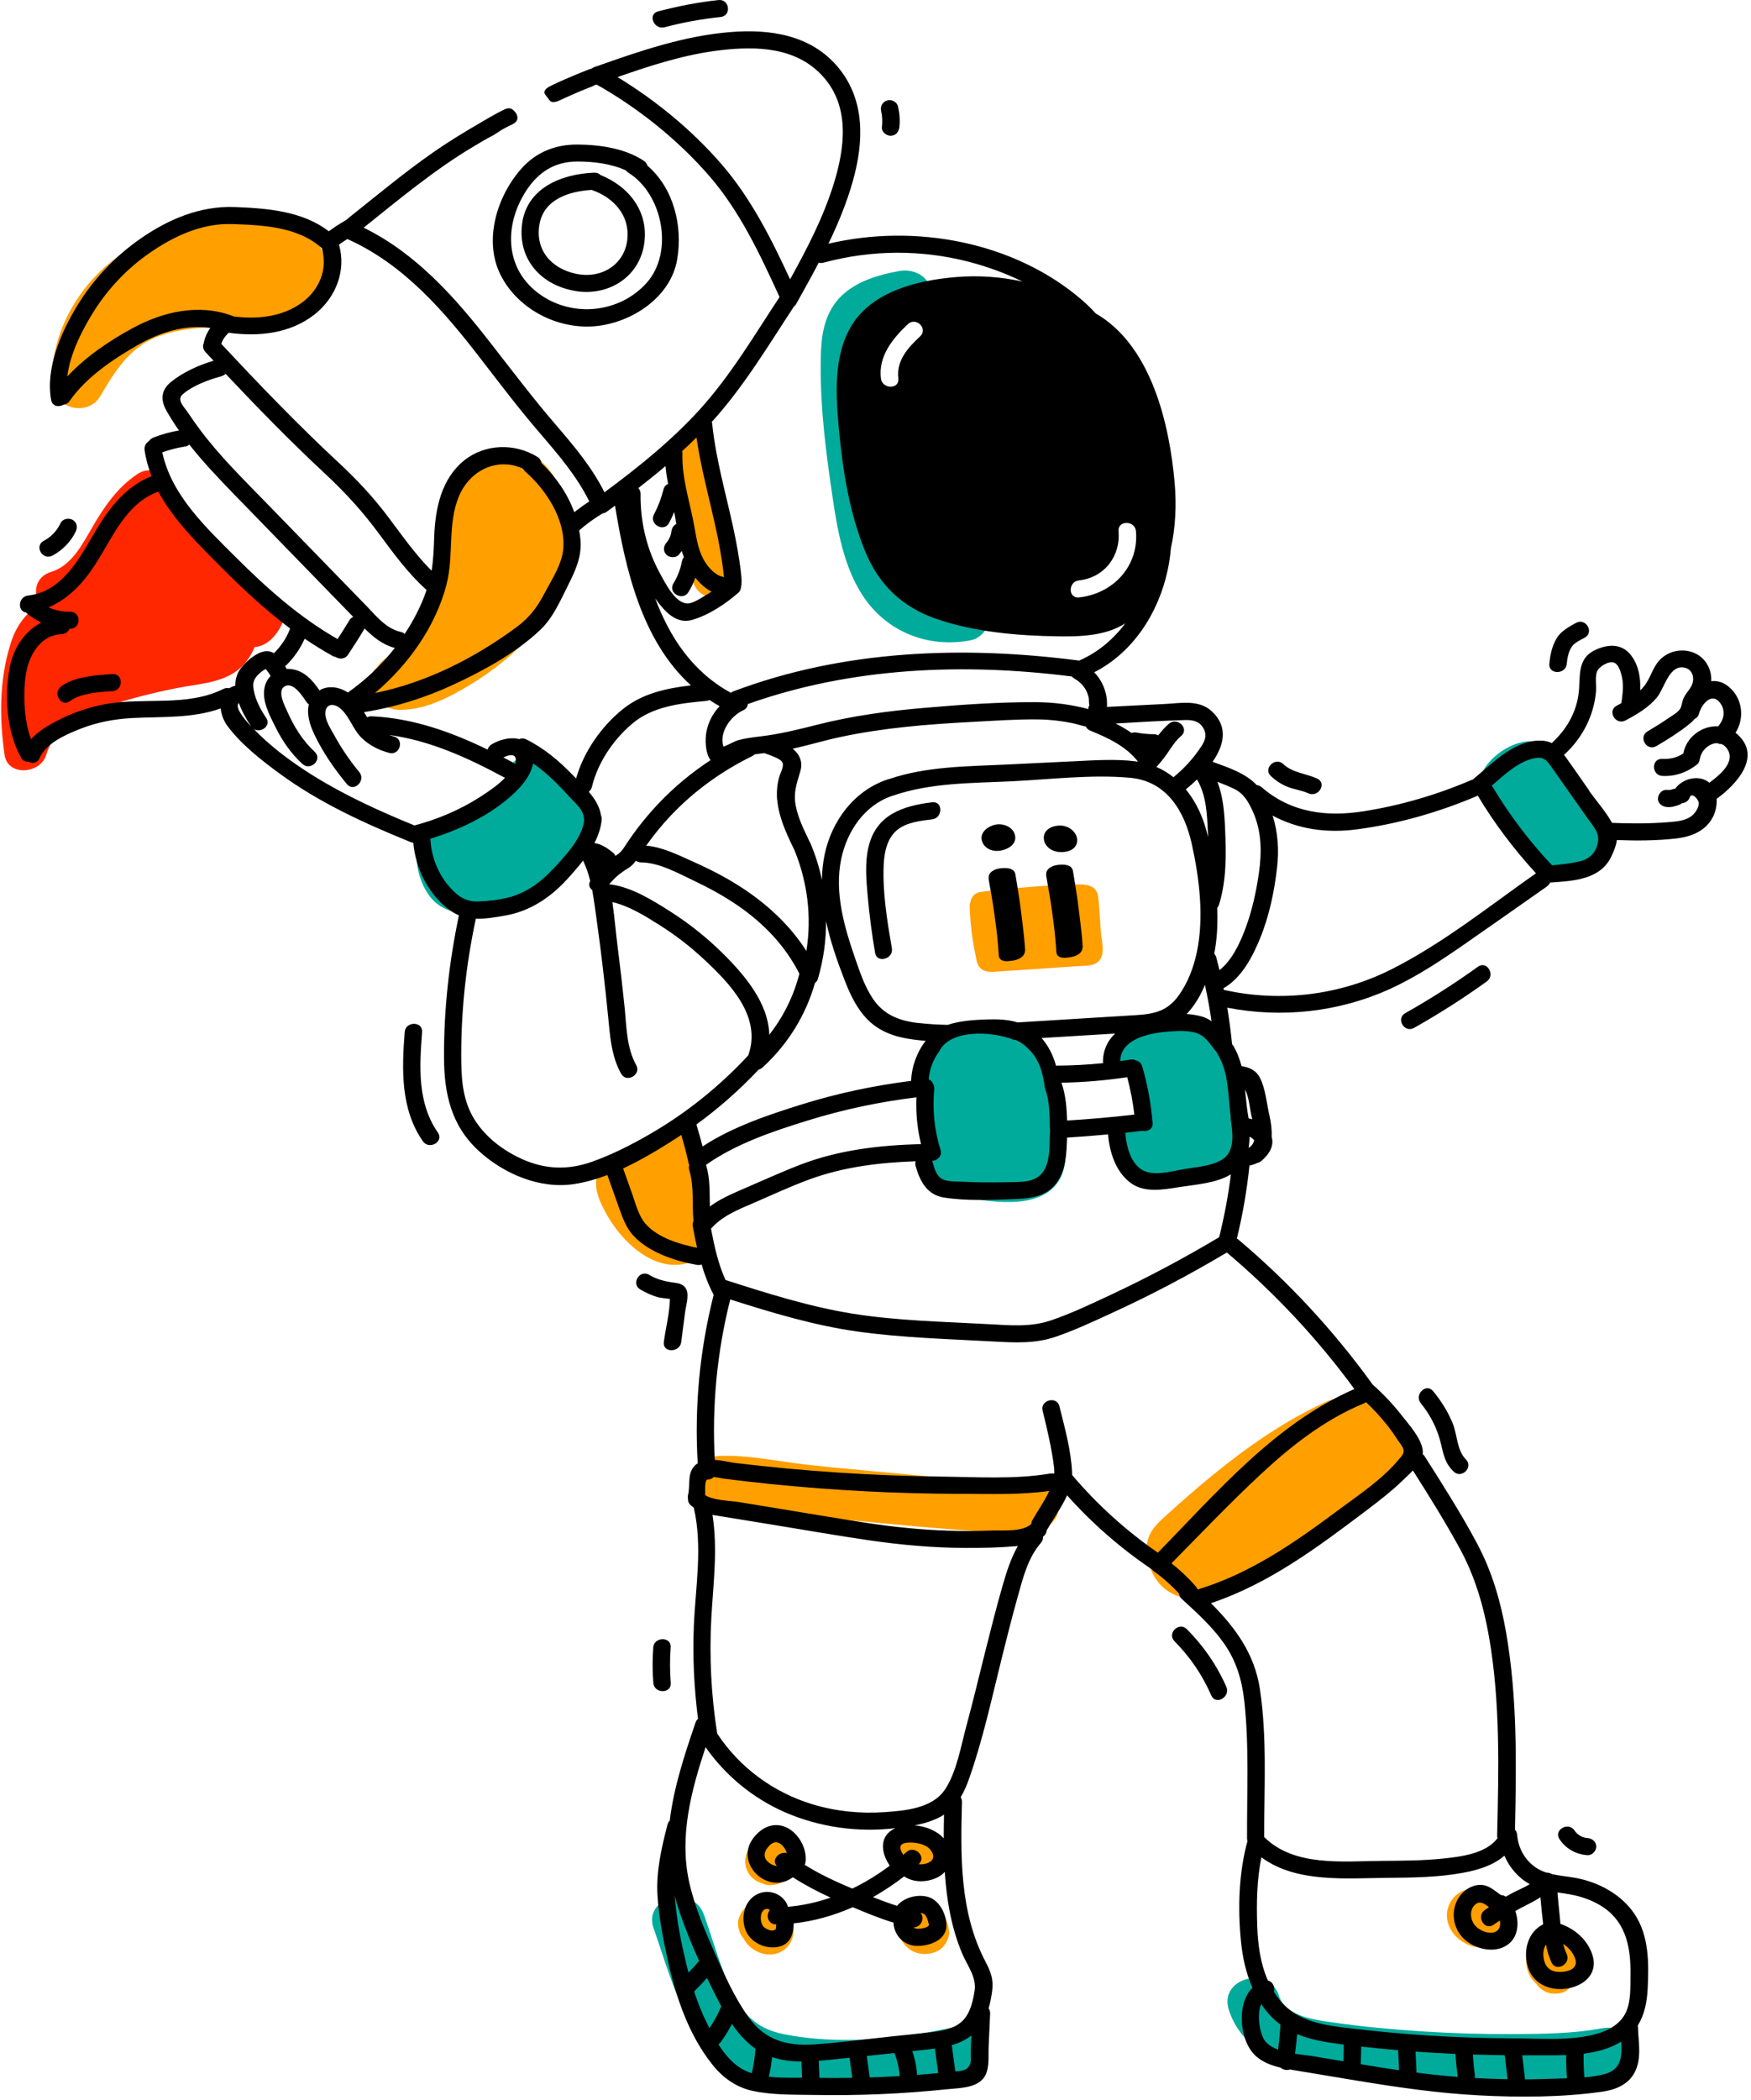 <svg width="387" height="464" viewBox="0 0 387 464" fill="none" xmlns="http://www.w3.org/2000/svg">
<path d="M2.288 142.322C3.376 138.856 5.261 135.704 8.494 133.843C8.632 133.768 8.77 133.693 8.923 133.618C7.161 131.142 7.697 127.436 11.345 126.325C15.789 124.974 18.18 120.292 20.356 116.556C23.023 111.964 25.919 107.687 30.41 104.715C31.421 104.055 32.402 103.83 33.321 103.935C35.988 104.055 37.551 106.201 37.842 108.692C38.364 113.149 43.559 117.111 46.716 119.782C50.746 123.204 55.053 126.295 58.945 129.897C59.298 130.212 59.574 130.602 59.788 131.037C61.965 131.847 63.589 134.474 62.761 136.785C61.827 139.396 59.681 142.502 56.616 142.907C56.447 142.922 56.325 142.952 56.248 142.982C56.156 143.208 56.064 143.463 55.972 143.628C55.405 144.813 54.731 145.909 53.811 146.884C49.98 150.966 44.065 150.996 38.961 152.031C32.892 153.247 26.67 154.838 20.893 157.059C16.295 158.814 11.636 161.786 10.211 166.768C9.015 170.94 1.721 171.66 1.016 166.768C-0.149 158.739 -0.164 150.201 2.288 142.382V142.322Z" fill="#FF2700"/>
<path d="M132.292 258.969C133.35 256.793 135.296 256.133 137.166 255.337C139.097 254.512 141.043 253.687 142.974 252.846C145.028 251.976 147.097 250.775 149.273 250.505C150.698 250.325 152.047 251.571 152.767 252.906C154.177 255.532 154.437 259.719 154.882 262.736C155.403 266.307 155.771 269.909 156.001 273.525C156.139 275.611 154.805 277.442 153.211 278.102C152.767 278.613 152.215 278.988 151.556 279.153C143.986 280.999 136.415 273.66 132.936 266.082C131.94 263.891 131.143 261.34 132.292 258.969Z" fill="#FF9F00"/>
<path d="M181.502 76.953C181.701 72.331 182.973 67.829 186.697 64.723C190.084 61.886 194.36 60.701 198.651 59.891C201.716 59.32 204.873 60.731 205.747 63.837C206.528 66.599 204.797 70.215 201.716 70.785C199.371 71.221 196.138 71.536 194.283 73.171C192.46 74.792 192.996 78.184 193.011 80.345C193.088 88.028 193.609 95.726 194.651 103.35C195.862 112.114 197.502 133.228 211.479 130.557C214.528 129.972 217.716 131.397 218.574 134.504C219.356 137.28 217.624 140.866 214.544 141.452C204.95 143.282 195.739 139.486 190.529 131.352C185.855 124.059 184.72 114.71 183.51 106.366C182.115 96.702 181.058 86.737 181.471 76.968L181.502 76.953Z" fill="#00AB9C"/>
<path d="M94.454 183.936C96.033 182.435 98.01 182.06 99.972 181.309C101.55 180.709 103.113 179.749 104.447 178.743C107.067 176.762 109.32 174.301 111.527 171.9C111.833 170.189 112.906 168.554 114.347 167.728C117.274 166.048 120.385 167.293 122.239 169.754C123.695 171.675 125.136 173.611 126.592 175.532C127.756 177.077 129.166 178.593 129.657 180.514C130.193 182.63 129.687 184.791 128.477 186.577C127.527 187.972 126.209 188.843 125.396 190.328C123.511 193.795 121.274 196.436 117.534 198.087C113.611 199.828 109.519 200.953 105.259 201.538C100.462 202.199 96.385 200.878 94.01 196.526C91.941 192.729 90.93 187.267 94.439 183.936H94.454Z" fill="#00AB9C"/>
<path d="M338.281 163.737C344.687 163.737 348.304 171.675 350.342 176.492C351.384 178.968 353.1 181.309 353.943 183.83C355.292 187.822 352.871 190.493 349.867 192.804C347.415 194.68 344.089 195.145 341.698 192.804C341.407 192.519 341.147 192.189 340.932 191.829C340.534 191.484 340.181 191.079 339.859 190.643C338.128 188.272 336.243 186.021 334.22 183.875C332.181 181.714 329.116 179.734 327.599 177.197C323.982 171.135 332.181 163.752 338.265 163.752L338.281 163.737Z" fill="#00AB9C"/>
<path d="M203.08 247.894C203.31 243.512 202.866 238.41 204.414 234.238C205.885 230.261 209.67 227.575 213.87 226.825C217.931 226.104 222.375 226.675 225.777 229.061C229.21 231.462 231.126 235.048 232.505 238.845C233.992 242.987 234.804 247.339 235.31 251.691C235.846 256.328 235.524 261.13 230.973 263.771C227.509 265.782 222.774 265.737 218.896 265.347C214.651 264.927 209.931 263.861 206.743 260.845C204.26 258.489 204.077 255.187 204.69 251.976C203.647 251.075 203.004 249.71 203.096 247.879L203.08 247.894Z" fill="#00AB9C"/>
<path d="M252.106 239.16C249.961 238.635 248.259 237.494 247.371 234.673C246.604 232.212 247.907 229.616 250.022 228.295C254.834 225.264 261.117 225.549 266.006 228.295C270.972 231.101 274.083 236.459 275.048 241.891C276.075 247.624 275.86 254.392 270.374 257.933C265.087 261.325 257.485 261.175 251.6 259.794C247.846 258.909 246.88 255.547 247.815 252.756C247.524 250.295 248.704 247.729 251.876 246.918C252.581 246.738 253.286 246.558 254.006 246.393C253.715 245.388 253.424 244.397 253.164 243.407C252.796 242.026 252.489 240.586 252.121 239.175L252.106 239.16Z" fill="#00AB9C"/>
<path d="M155.603 423.022C157.641 428.799 159.281 434.967 162.024 440.474C164.461 445.366 167.633 448.263 173.135 449.373C185.135 451.804 198.575 450.529 210.437 447.918C217.67 446.327 220.766 457.222 213.502 458.812C205.839 460.508 198.008 461.514 190.146 461.694C182.989 461.859 175.25 461.709 168.307 459.863C152.645 455.676 149.105 439.184 144.461 426.023C142.04 419.135 153.181 416.164 155.587 423.022H155.603Z" fill="#00AB9C"/>
<path d="M282.696 440.954C284.136 445.516 290.711 446.237 294.741 446.822C301.209 447.752 307.753 448.353 314.281 448.773C320.841 449.193 327.4 449.403 333.974 449.373C340.687 449.343 347.476 449.313 354.097 448.083C357.162 447.512 360.319 448.923 361.192 452.029C361.974 454.791 360.242 458.407 357.162 458.977C341.852 461.814 325.499 460.988 310.036 459.758C302.419 459.158 294.389 458.662 286.956 456.862C279.937 455.151 273.776 450.919 271.57 443.956C269.363 436.993 280.504 434.006 282.696 440.954Z" fill="#00AB9C"/>
<path d="M158.882 321.651C164.537 321.411 170.069 322.492 175.648 323.242C181.41 324.008 187.203 324.473 192.996 325.028C198.774 325.583 204.551 326.108 210.329 326.559C215.662 326.979 221.532 327.969 226.804 326.814C234.037 325.238 237.133 336.133 229.869 337.709C224.107 338.969 218.314 338.444 212.49 338.024C206.344 337.574 200.199 337.018 194.069 336.433C188.276 335.878 182.452 335.383 176.675 334.677C170.759 333.957 164.874 332.696 158.882 332.967C151.449 333.297 151.464 321.982 158.882 321.666V321.651Z" fill="#FF9F00"/>
<path d="M253.547 340.77C254.098 337.964 256.091 336.283 258.144 334.422C261.317 331.556 264.535 328.735 267.845 326.033C275.677 319.641 283.998 313.803 293.285 309.601C294.205 309.181 295.17 309.001 296.121 309.016C298.159 307.56 301.009 307.29 303.293 309.601C304.595 310.922 306.327 311.747 307.707 312.993C309.714 314.808 311.231 317.495 311.262 320.226C311.323 325.538 306.864 327.954 302.894 330.46C294.879 335.518 287.247 341.01 279.033 345.782C275.064 348.093 270.91 351.23 266.481 352.61C261.163 354.276 256.137 351.53 254.267 346.518C253.593 344.717 253.179 342.676 253.547 340.785V340.77Z" fill="#FF9F00"/>
<path d="M21.904 60.191C28.877 53.302 38.287 49.716 48.003 48.71C52.739 48.215 57.535 48.455 62.225 49.236C62.823 49.341 63.405 49.476 63.987 49.671C64.754 49.716 65.551 49.926 66.363 50.331C72.003 53.152 73.857 60.746 70.639 65.968C66.884 72.061 58.256 71.716 51.911 72.031C46.072 72.316 39.835 72.301 34.348 74.567C28.525 76.968 25.199 82.295 22.211 87.443C19.345 92.395 11.529 90.114 11.452 84.591C11.314 75.437 15.345 66.643 21.904 60.191Z" fill="#FF9F00"/>
<path d="M83.282 147.439C83.773 146.704 84.416 146.029 85.183 145.474C91.558 140.867 95.849 133.483 97.029 125.845C97.734 121.253 96.983 116.586 97.719 111.964C98.47 107.282 101.182 102.825 105.443 100.424C109.979 97.873 115.465 98.518 119.419 101.789C123.082 104.821 124.538 109.308 125.335 113.78C126.316 119.317 126.699 124.599 124.446 129.897C122.607 134.204 119.665 137.94 116.416 141.332C112.784 145.128 108.554 148.46 104.048 151.191C99.236 154.117 93.52 157.119 87.711 156.789C83.389 156.549 79.62 150.771 83.298 147.424L83.282 147.439Z" fill="#FF9F00"/>
<path d="M152.43 95.306C155.327 95.306 157.104 97.542 157.38 100.154C158.3 108.917 160.139 117.546 162.744 125.995C164.583 131.983 155.036 134.534 153.196 128.576C150.331 119.302 148.476 109.803 147.48 100.169C147.204 97.557 149.948 95.321 152.43 95.321V95.306Z" fill="#FF9F00"/>
<path d="M325.04 417.259C326.894 417.019 328.886 417.664 330.189 419.015C331.185 420.035 331.691 421.146 332.181 422.451C332.396 423.022 332.411 423.712 332.304 424.387C332.335 425.978 331.936 427.479 330.756 428.664C328.963 430.495 326.266 430.585 324.09 429.459C321.714 428.229 319.936 426.128 319.798 423.427C319.645 420.335 321.913 417.664 325.024 417.259H325.04Z" fill="#FF9F00"/>
<path d="M337.912 430.33C338.495 429.234 339.813 428.229 341.054 427.929C343.997 427.208 347.108 428.469 348.594 431.08C349.437 432.551 349.606 434.351 349.161 435.972C348.702 437.653 347.583 438.808 346.188 439.799C345.207 440.489 343.491 440.594 342.372 440.294C341.284 439.994 340.104 439.199 339.506 438.208C339.368 438.103 339.246 437.983 339.108 437.848C338.158 436.873 337.621 435.657 337.407 434.336C337.162 432.896 337.208 431.65 337.912 430.33Z" fill="#FF9F00"/>
<path d="M197.41 408.195C197.502 407.91 197.762 407.25 197.931 406.994C198.069 406.769 198.559 406.139 198.743 405.959C198.912 405.824 199.08 405.689 199.264 405.569C199.739 405.134 200.306 404.849 200.95 404.698C201.164 404.653 201.563 404.593 201.9 404.548C202.237 404.428 202.574 404.368 202.942 404.353C203.601 404.203 204.26 404.233 204.919 404.443C206.115 404.819 207.279 405.554 207.877 406.664C208.49 407.79 208.797 409.155 208.383 410.401C208.03 411.436 207.754 411.917 207.019 412.727C206.988 412.757 206.957 412.787 206.927 412.832C206.789 412.952 206.636 413.057 206.482 413.177C206.314 413.417 206.115 413.642 205.9 413.823C205.456 414.288 204.919 414.633 204.306 414.828C203.724 415.128 203.08 415.263 202.406 415.248C201.732 415.278 201.088 415.128 200.506 414.828C199.892 414.633 199.356 414.303 198.912 413.823C198.191 413.057 197.64 412.097 197.502 411.061C197.486 411.031 197.471 410.986 197.456 410.956C197.195 410.191 197.195 409.005 197.44 408.225L197.41 408.195Z" fill="#FF9F00"/>
<path d="M198.253 422.871C198.575 421.746 199.464 420.53 200.521 419.975C201.671 419.375 203.065 419.09 204.337 419.48C205.318 419.795 206.268 420.335 206.912 421.131C207.203 421.311 207.479 421.521 207.739 421.776C208.766 422.781 209.149 424.192 209.594 425.498C209.655 425.933 209.716 426.353 209.778 426.788C209.808 427.448 209.655 428.079 209.349 428.649C208.95 429.579 208.261 430.48 207.326 430.96C204.981 432.175 202.146 431.875 200.261 429.984C199.617 429.339 199.127 428.499 198.82 427.643C198.621 427.313 198.468 426.953 198.391 426.608C198.284 426.128 198.222 425.633 198.238 425.122C198.069 424.372 198.069 423.607 198.284 422.841L198.253 422.871Z" fill="#FF9F00"/>
<path d="M163.296 423.787C163.679 422.616 164.43 421.476 165.564 420.89C166.79 420.26 168.016 420.14 169.38 420.395C169.779 420.47 170.177 420.59 170.56 420.755C170.943 420.875 171.326 421.056 171.694 421.281C172.353 421.626 172.966 422.106 173.487 422.616C174.591 423.697 175.372 425.152 175.372 426.698C175.372 428.949 173.763 431.035 171.526 431.62C169.12 432.235 166.484 431.155 164.997 429.279C164.737 428.934 164.507 428.589 164.323 428.214C164.124 427.989 163.94 427.749 163.802 427.508C163.189 426.473 162.913 424.942 163.296 423.772V423.787Z" fill="#FF9F00"/>
<path d="M164.798 410.461C164.844 410.146 164.844 409.981 164.905 409.741C164.966 409.516 165.319 408.735 165.426 408.54C165.64 408.15 165.916 407.79 166.253 407.505C166.591 407.25 166.928 406.994 167.25 406.754C167.265 406.754 167.28 406.739 167.296 406.724C167.694 406.559 168.077 406.394 168.476 406.229C168.506 406.229 168.537 406.199 168.568 406.199C168.614 406.199 168.675 406.184 168.752 406.169C168.859 406.124 168.966 406.079 169.073 406.049C169.656 405.749 170.299 405.614 170.974 405.629C171.648 405.599 172.292 405.749 172.874 406.049C173.487 406.244 174.023 406.574 174.468 407.055C175.326 407.985 175.97 409.185 175.924 410.476C175.862 410.911 175.801 411.331 175.74 411.767C175.587 412.322 175.326 412.832 174.989 413.282C174.82 413.762 174.56 414.198 174.207 414.573C173.855 415.098 173.395 415.518 172.813 415.818C172.246 416.179 171.633 416.359 170.974 416.389C170.315 416.539 169.656 416.509 168.997 416.299C168.828 416.224 168.644 416.149 168.476 416.088C168.476 416.088 168.46 416.088 168.445 416.088C168.047 415.923 167.663 415.758 167.265 415.593C167.035 415.458 166.391 414.978 166.207 414.798C166.07 414.663 165.503 413.943 165.395 413.778C165.38 413.763 165.365 413.732 165.365 413.717C165.196 413.327 165.027 412.952 164.859 412.562C164.859 412.547 164.859 412.532 164.859 412.517C164.798 412.082 164.736 411.662 164.675 411.226C164.675 410.956 164.706 410.836 164.767 410.476L164.798 410.461Z" fill="#FF9F00"/>
<path d="M13.521 151.626C16.464 149.465 21.291 149.15 24.847 148.925C27.314 148.76 27.314 152.542 24.847 152.692C21.981 152.872 17.843 153.127 15.468 154.883C13.491 156.338 11.56 153.067 13.521 151.626Z" fill="black"/>
<path d="M9.675 119.482C11.376 118.566 12.602 117.246 13.414 115.52C13.858 114.605 15.207 114.365 16.05 114.845C17.015 115.4 17.184 116.496 16.74 117.426C15.667 119.677 13.828 121.538 11.606 122.738C9.429 123.909 7.498 120.652 9.659 119.482H9.675Z" fill="black"/>
<path d="M127.113 64.287C134.346 65.503 141.12 61.331 142.331 54.158C143.541 47.03 139.22 41.282 132.722 38.671C132.415 38.341 131.955 38.131 131.342 38.146C123.94 38.431 116.262 41.642 115.358 49.701C114.5 57.309 119.588 63.012 127.113 64.272V64.287ZM119.281 49.326C120.339 43.968 125.871 42.243 130.775 41.958C130.806 41.958 130.821 41.988 130.852 41.988C135.71 43.683 139.22 47.66 138.653 52.882C138.04 58.525 132.844 61.691 127.266 60.476C121.687 59.275 118.147 55.043 119.281 49.311V49.326Z" fill="black"/>
<path d="M110.638 60.731C114.362 68.174 123.021 72.766 131.404 72.076C139.588 71.385 148.277 65.668 149.672 57.294C150.928 49.851 148.89 41.597 143.082 36.585C142.975 36.18 142.729 35.805 142.285 35.52C138.162 32.773 132.553 31.963 127.649 31.933C122.822 31.903 118.531 33.584 115.312 37.17C109.826 43.293 106.807 53.107 110.638 60.746V60.731ZM116.278 42.167C118.944 38.056 122.577 35.67 127.649 35.685C131.143 35.685 135.051 36.15 138.316 37.636C138.454 37.816 138.638 37.996 138.867 38.146C146.53 42.888 148.982 55.764 142.883 62.532C136.967 69.09 126.806 70.2 119.527 65.173C111.512 59.635 111.312 49.851 116.278 42.167Z" fill="black"/>
<path d="M145.442 2.52C149.84 1.365 154.269 0.494 158.79 0.014C161.258 -0.256 161.733 3.48 159.281 3.751C155.097 4.201 150.959 4.936 146.898 6.017C144.538 6.647 143.066 3.15 145.442 2.52Z" fill="black"/>
<path d="M196.108 22.179C197.073 21.924 198.238 22.494 198.468 23.499C198.82 25.015 198.958 26.561 198.774 28.107C198.652 29.112 197.977 29.997 196.843 29.997C195.893 29.997 194.805 29.127 194.912 28.107C195.05 26.891 195.02 25.705 194.744 24.505C194.514 23.514 195.05 22.464 196.092 22.194L196.108 22.179Z" fill="black"/>
<path d="M192 186.937C193.701 180.019 199.463 178.038 206.007 177.243C208.459 176.942 208.429 180.709 206.007 181.009C203.448 181.324 200.337 181.67 198.283 183.365C196.031 185.226 195.433 188.333 195.31 191.064C195.034 197.156 196.092 203.519 197.119 209.507C197.517 211.878 193.808 212.898 193.41 210.512C192.72 206.446 192.169 202.349 191.801 198.237C191.464 194.5 191.096 190.614 192 186.937Z" fill="black"/>
<path d="M4.617 167.368C5.031 168.089 5.69 168.329 6.334 168.269C7.161 168.734 8.219 168.644 8.709 167.548C10.15 164.202 14.41 162.341 17.659 161.05C21.353 159.58 25.245 158.844 29.23 158.634C35.881 158.289 42.532 158.739 48.785 156.503C48.908 157.899 49.475 159.34 50.318 160.45C53.337 164.457 57.582 167.803 61.628 170.775C70.424 177.258 80.447 181.85 90.577 185.961H90.593C90.807 186.081 91.068 186.157 91.344 186.187C91.788 190.989 93.719 195.521 97.121 199.077C98.363 200.368 99.772 201.523 101.428 202.214C99.251 212.553 98.087 223.088 98.133 233.653C98.163 241.561 99.696 248.644 105.795 254.242C111.297 259.299 119.297 262.766 126.929 261.58C129.381 261.205 131.833 260.499 134.239 259.584C135.113 262.03 135.971 264.476 136.845 266.922C137.626 269.083 138.408 271.289 140.017 273.015C143.45 276.692 149.166 278.583 154.024 279.438C154.407 279.513 154.76 279.468 155.066 279.363C155.741 281.659 156.584 283.895 157.733 286.056C154.653 298.226 153.457 310.757 154.208 323.272C154.147 323.317 154.07 323.362 153.994 323.407C151.695 325.193 152.66 327.864 152.063 330.28C151.986 330.596 151.986 330.896 152.063 331.151C152.017 331.616 152.185 332.096 152.645 332.531C152.875 332.742 153.105 332.922 153.35 333.087V333.132C155.327 341.746 153.718 350.524 153.35 359.213C153.059 366.071 153.411 372.914 154.269 379.727C154.04 379.922 153.856 380.193 153.733 380.538C151.342 387.516 148.998 394.569 148.063 401.907C148.063 402.012 148.047 402.117 148.032 402.222C147.802 402.432 147.634 402.717 147.526 403.093C146.193 408.27 144.982 413.462 145.319 418.835C145.626 423.592 146.561 428.394 147.588 433.046C149.365 441.075 152.139 449.418 157.35 455.991C159.664 458.932 162.576 461.093 166.33 461.919C170.714 462.864 175.434 462.744 179.909 462.819C189.717 462.999 199.556 462.579 209.318 461.559C212.261 461.258 216.628 461.349 217.946 458.122C218.697 456.276 218.421 453.875 218.513 451.924C218.621 449.568 218.728 447.197 218.835 444.841C218.85 444.361 218.728 443.986 218.498 443.701C218.881 442.395 219.126 441.06 219.295 439.754C219.617 437.263 218.942 435.537 217.808 433.376C212.077 422.466 212.291 410.041 212.613 398.08C212.613 397.66 212.506 397.315 212.322 397.045C213.119 395.724 213.716 394.299 214.222 392.843C217.257 384.214 219.203 375.165 221.41 366.296C222.529 361.779 223.663 357.277 224.919 352.805C226.084 348.649 227.141 344.222 230.053 340.86C230.421 340.425 230.559 339.945 230.513 339.495C230.59 339.434 230.666 339.374 230.743 339.314C231.157 338.924 231.325 338.489 231.325 338.069C231.417 337.964 231.494 337.844 231.57 337.724C232.842 335.458 234.682 332.952 235.846 330.355C241.379 336.568 247.662 342.031 254.589 346.713C254.696 346.848 254.834 346.983 254.988 347.103C257.041 348.559 258.896 350.224 260.597 352.04C260.612 352.445 260.781 352.865 261.179 353.226C264.489 356.257 267.876 359.318 270.466 362.98C273.179 366.807 274.466 371.023 274.987 375.616C276.121 385.7 275.57 396.04 275.616 406.169C275.616 406.394 275.661 406.574 275.707 406.754C273.776 413.792 273.562 421.581 274.267 428.799C274.604 432.341 275.37 435.882 276.811 439.124C273.133 442.845 273.991 451.144 277.654 454.31C279.186 455.631 281.041 456.321 282.987 456.772C283.585 457.267 284.428 457.447 285.087 457.192C285.684 457.297 286.297 457.387 286.88 457.492C291.293 458.227 295.722 458.977 300.136 459.698C308.994 461.153 317.868 462.444 326.848 462.909C335.798 463.374 345.024 463.359 353.928 462.129C356.901 461.724 359.736 460.658 361.223 457.942C362.939 454.836 362.096 451.189 362.02 447.858C362.02 447.722 362.005 447.587 361.974 447.482C363.414 445.186 364.012 442.41 364.165 439.319C364.426 433.781 364.503 427.719 361.284 422.886C358.403 418.565 353.438 415.848 348.334 414.888C346.587 414.558 344.748 414.423 343.016 414.033C342.664 413.822 342.235 413.687 341.79 413.702C341.024 413.447 340.289 413.132 339.599 412.682C337.07 411.061 335.538 408.285 335.323 405.374C335.292 404.893 335.109 404.503 334.833 404.218C335.155 389.692 335.369 375.09 332.886 360.729C331.691 353.826 329.775 347.208 326.45 340.98C322.94 334.392 318.894 328.044 314.894 321.757C314.756 321.547 314.603 321.382 314.435 321.246C314.481 320.946 314.496 320.631 314.435 320.316C314.067 317.615 311.354 314.689 309.73 312.603C307.814 310.156 305.684 307.921 303.339 305.85C303.324 305.82 303.308 305.79 303.293 305.76C294.788 293.994 284.903 283.295 273.746 273.885C273.623 273.78 273.501 273.69 273.363 273.63C274.665 268.318 275.585 262.946 276.152 257.498C276.811 257.363 277.393 257.168 277.899 256.913C278.206 256.853 278.497 256.718 278.788 256.478C280.428 255.082 281.669 253.221 281.056 251.135C281.133 249.56 280.903 247.894 280.566 246.438C279.953 243.782 279.692 240.376 278.389 237.96C277.531 236.384 276.045 235.799 274.389 235.513C274.006 233.998 273.455 232.527 272.612 231.086C272.52 230.936 272.413 230.801 272.305 230.696C272.045 227.995 271.692 225.309 271.248 222.623C283.355 224.964 295.906 223.598 307.14 218.511C313.209 215.75 318.741 212.028 324.182 208.246C330.097 204.135 335.982 199.993 341.882 195.851C342.235 195.596 342.449 195.296 342.587 194.98C347.875 194.605 353.79 194.35 356.212 189.053C356.733 187.927 357.208 186.772 357.346 185.586C361.698 185.751 366.127 185.736 370.449 185.241C373.82 184.851 377.023 183.59 378.602 180.454C379.169 179.329 379.491 177.858 379.414 176.447C379.475 176.402 379.537 176.387 379.598 176.342C383.736 173.296 389.314 167.308 384.196 162.416C383.996 162.221 383.782 162.056 383.583 161.891C385.621 158.664 385.192 154.207 381.973 151.626C380.747 150.651 379.445 150.336 378.203 150.486C378.203 150.411 378.219 150.336 378.219 150.261C378.265 148.61 377.652 146.884 376.502 145.669C373.882 142.892 369.223 143.132 366.709 145.924C365.208 147.604 364.763 149.9 363.338 151.641C363.077 151.956 362.801 152.242 362.51 152.527C362.618 149.855 362.25 147.214 360.61 144.933C358.664 142.217 355.629 142.202 352.687 143.538C348.917 145.233 349.208 148.58 349.009 152.061C348.748 156.638 346.603 160.765 343.231 163.902C343.139 163.992 343.062 164.082 343.001 164.172C342.143 163.767 341.177 163.572 339.982 163.617C334.327 163.827 329.699 168.779 325.653 172.095C325.607 172.125 325.591 172.155 325.561 172.185C325.515 172.2 325.469 172.2 325.423 172.23C317.76 175.532 309.684 177.918 301.423 179.223C293.163 180.529 285.347 179.539 278.88 173.941C278.527 173.641 278.144 173.491 277.761 173.446C275.232 170.79 271.585 169.604 267.999 168.299C270.512 164.682 271.57 160.555 267.769 157.089C264.949 154.523 260.965 155.348 257.455 155.528C253.195 155.738 248.919 155.963 244.658 156.173C244.704 155.363 244.658 154.583 244.551 153.952C244.214 151.866 243.264 150.006 241.838 148.52C250.543 144.093 256.091 135.254 258.068 125.98C258.42 124.359 258.65 122.738 258.788 121.103C259.846 116.376 260.03 111.423 259.616 106.636C258.466 93.656 254.467 76.323 242.145 69.225C241.225 68.204 240.229 67.229 239.172 66.313C224.199 53.393 202.253 49.326 183.096 53.843C185.273 49.326 187.188 44.689 188.537 39.857C190.943 31.198 191.249 21.909 185.073 14.675C179.127 7.727 170.254 6.377 161.472 7.082C151.174 7.908 141.365 11.284 131.711 14.706C131.45 14.751 131.205 14.856 130.99 15.006C130.99 15.006 130.975 15.006 130.975 15.021C130.837 15.156 130.438 15.231 130.239 15.306C129.994 15.396 129.749 15.501 129.519 15.591C129.013 15.786 128.508 15.996 128.002 16.191C127.021 16.596 126.025 17.017 125.059 17.437C124.094 17.857 123.128 18.277 122.193 18.742C121.611 19.027 120.967 19.298 120.554 19.808C120.4 20.003 120.278 20.258 120.324 20.498C120.354 20.693 120.477 20.843 120.584 20.993C120.845 21.338 121.105 21.669 121.351 22.014C121.458 22.164 121.58 22.314 121.734 22.404C122.5 22.884 123.895 22.074 124.584 21.759C125.396 21.384 126.224 21.023 127.052 20.663C127.879 20.303 128.691 19.958 129.534 19.628C129.933 19.463 130.347 19.298 130.745 19.148C130.898 19.087 131.772 18.622 131.894 18.697C141.12 23.905 149.794 30.868 156.691 38.791C163.541 46.67 168.001 56.244 172.292 65.623C166.698 74.102 161.426 83.046 154.545 90.594C148.308 97.422 141.044 103.26 133.596 108.767C130.837 103.215 126.791 98.443 122.73 93.716C117.749 87.923 113.167 81.86 108.477 75.843C100.692 65.833 92.018 55.989 80.371 50.301C88.233 44.014 96.018 37.501 104.707 32.338C106.041 31.543 107.374 30.733 108.753 30.027C109.427 29.682 110.04 29.202 110.684 28.812C111.328 28.422 111.987 28.061 112.661 27.746C113.182 27.506 113.841 27.236 114.163 26.726C114.485 26.216 114.378 25.525 114.056 25.03C113.734 24.535 113.289 24.055 112.692 23.95C112.155 23.86 111.634 24.1 111.159 24.34C109.964 24.925 108.814 25.585 107.665 26.246C107.282 26.471 106.899 26.681 106.531 26.906C102.853 29.037 99.206 31.243 95.727 33.674C92.34 36.03 89.075 38.536 85.842 41.102C84.233 42.378 82.623 43.668 81.014 44.959C80.217 45.604 79.405 46.249 78.608 46.895C78.21 47.21 77.811 47.54 77.397 47.855C77.03 48.155 76.647 48.545 76.233 48.771C74.991 49.476 73.811 50.256 72.662 51.097C66.869 46.625 59.053 46.009 51.835 45.739C44.188 45.454 37.138 48.471 30.992 52.762C25.399 56.664 20.632 61.691 17.108 67.469C13.475 73.427 10.043 81.29 11.299 88.358C11.56 89.784 12.985 89.994 13.996 89.424C14.518 89.364 15.023 89.124 15.391 88.583C19.008 83.376 24.985 79.339 30.487 76.203C35.406 73.397 40.938 71.656 46.471 72.451C45.812 73.382 45.337 74.417 45.076 75.528C45.076 75.588 45.061 75.663 45.061 75.723C44.77 76.353 44.8 77.118 45.398 77.763C45.996 78.409 46.609 79.054 47.206 79.699C43.927 80.645 40.433 82.251 37.827 84.351C35.59 86.137 35.437 88.328 36.77 90.699C37.613 92.2 38.548 93.671 39.559 95.096C37.644 95.426 35.789 95.936 33.981 96.642C33.536 96.822 33.153 97.092 32.908 97.452C32.28 97.857 31.82 98.563 31.958 99.463C32.249 101.459 32.785 103.365 33.506 105.196C27.835 107.432 24.203 112.144 21.184 117.201C17.736 122.979 13.935 130.722 6.242 131.562C4.004 131.802 3.805 134.984 5.69 135.299C6.763 136.199 7.912 136.95 9.154 137.535C5.522 139.381 3.024 143.102 2.196 147.199C0.924 153.427 1.43 161.786 4.679 167.383L4.617 167.368ZM275.953 253.566C276.091 252.771 276.167 251.946 276.167 251.12C276.612 251.33 277.025 251.631 277.194 251.946C277.01 252.636 276.627 253.221 275.937 253.581L275.953 253.566ZM275.186 240.706C276.06 242.371 276.229 244.953 276.566 246.408C276.627 246.678 276.704 246.963 276.78 247.279C276.504 247.189 276.244 247.129 275.968 247.084C275.554 244.968 275.401 242.822 275.171 240.706H275.186ZM41.015 98.638C41.337 98.578 41.613 98.428 41.827 98.203C44.923 102.119 48.417 105.781 51.835 109.307C58.011 115.67 64.218 122.033 70.394 128.396C72.953 131.022 75.513 133.663 78.072 136.289C77.735 136.424 77.428 136.68 77.198 137.07C76.355 138.465 75.497 139.831 74.608 141.182C66.179 136.379 58.976 129.942 52.172 123.159C45.444 116.451 37.904 109.413 35.866 99.928C37.536 99.343 39.237 98.893 41 98.638H41.015ZM76.876 152.992C74.991 151.746 72.57 151.356 70.608 152.512C69.061 150.246 67.16 148.07 64.187 147.8C63.911 147.77 63.62 147.77 63.344 147.785C63.298 147.649 63.221 147.514 63.13 147.364C63.084 147.304 63.038 147.229 63.007 147.169C63.068 147.124 63.145 147.079 63.206 147.019C64.984 145.308 66.348 143.313 67.344 141.107C69.336 142.457 71.39 143.733 73.52 144.918C73.735 145.038 73.949 145.098 74.148 145.128C74.991 145.669 76.217 145.684 76.922 144.633C78.164 142.772 79.374 140.881 80.524 138.961C80.555 138.916 80.57 138.886 80.585 138.841C82.501 140.746 84.554 142.442 87.267 143.147C84.325 146.914 80.83 150.216 76.892 152.992H76.876ZM98.7 129.041C100.34 122.693 98.868 115.82 101.412 109.683C103.803 103.92 109.918 100.889 115.634 103.56C115.726 103.785 115.895 104.01 116.125 104.205C120.722 108.242 124.967 114.74 124.508 121.073C124.262 124.584 121.994 127.946 120.385 131.007C118.791 134.038 117.105 136.364 114.301 138.45C105.014 145.323 94.317 150.786 82.869 153.112C90.332 146.779 96.278 138.42 98.715 129.041H98.7ZM48.969 83.091C49.352 82.986 49.643 82.806 49.858 82.581C56.984 90.144 64.233 97.572 71.865 104.67C76.279 108.767 80.202 113.074 83.757 117.906C86.976 122.258 90.163 126.64 94.225 130.287C94.24 130.302 94.271 130.317 94.286 130.332C93.29 133.288 91.895 136.109 90.255 138.781C89.995 139.201 89.704 139.621 89.443 140.041C89.229 139.846 88.953 139.681 88.585 139.606C85.29 138.871 83.114 136.049 80.892 133.753C78.409 131.202 75.926 128.651 73.459 126.115C68.493 121.013 63.543 115.925 58.593 110.823C53.643 105.736 48.54 100.724 44.295 95.051C43.345 93.791 42.44 92.5 41.567 91.194C40.739 89.949 38.977 88.373 40.356 87.143C42.502 85.207 46.21 83.841 48.969 83.121V83.091ZM66.624 66.929C62.302 70.05 56.754 70.575 51.574 69.9C51.482 69.84 51.375 69.795 51.252 69.75C43.896 67.034 36.019 68.865 29.337 72.481C24.249 75.227 18.931 78.814 14.885 83.166C15.468 78.064 18.288 72.661 20.801 68.684C23.912 63.762 28.065 59.38 32.877 56.019C38.287 52.237 44.494 49.296 51.252 49.506C58.057 49.716 65.888 50.076 71.129 54.833C72.509 59.425 70.593 64.062 66.624 66.944V66.929ZM130.255 110.778C129.105 111.513 127.986 112.324 126.929 113.164C125.427 109.052 122.837 105.316 119.665 102.299C119.603 101.789 119.343 101.294 118.791 100.949C113.81 97.857 107.175 98.007 102.562 101.744C97.535 105.811 96.202 112.369 95.972 118.432C95.88 121.028 95.803 123.564 95.389 126.085C91.757 122.453 88.846 118.266 85.765 114.17C82.424 109.728 78.7 105.766 74.608 101.984C65.643 93.656 57.229 84.877 48.908 75.963C49.184 75.107 49.628 74.402 50.333 73.727C50.41 73.652 50.471 73.592 50.517 73.517C50.517 73.517 50.517 73.517 50.532 73.517C57.199 74.402 64.08 73.727 69.49 69.495C74.21 65.803 76.601 59.74 74.915 54.053C75.513 53.618 76.141 53.198 76.769 52.807C89.259 58.375 98.209 68.82 106.316 79.354C110.577 84.877 114.776 90.414 119.328 95.696C123.404 100.439 127.481 105.181 130.239 110.763L130.255 110.778ZM135.925 111.694C138.239 125.83 141.856 141.557 152.706 151.416C147.296 152.046 141.948 153.187 137.611 156.698C132.86 160.54 128.983 166.123 127.327 171.975C127.052 171.705 126.776 171.435 126.531 171.165C123.527 168.074 120.247 165.297 116.339 163.361C115.772 163.076 115.205 163.091 114.73 163.286C112.753 162.761 110.316 163.436 108.646 164.457C108.155 164.757 107.88 165.177 107.788 165.612C99.727 161.696 91.267 158.664 82.164 158.244C81.75 158.229 81.428 158.319 81.152 158.469C81.137 158.454 81.121 158.424 81.106 158.394C80.876 158.049 80.662 157.689 80.447 157.329C87.344 156.233 93.98 154.162 100.309 151.206C106.96 148.115 114.178 144.168 119.481 139.081C122.301 136.379 123.879 132.613 125.596 129.206C127.22 125.98 128.615 122.919 128.293 119.257C128.232 118.567 128.14 117.861 128.002 117.186C129.611 115.775 131.343 114.515 133.197 113.419C133.473 113.389 133.779 113.284 134.071 113.074C134.684 112.624 135.297 112.159 135.925 111.709V111.694ZM113.994 168.179C113.979 168.404 113.902 168.629 113.826 168.854C113.688 168.689 113.504 168.524 113.259 168.389C112.6 168.028 111.925 167.683 111.251 167.338C112.493 166.738 114.178 166.333 113.994 168.179ZM132.829 180.139C132.538 178.173 131.45 176.462 130.117 174.902C130.439 174.691 130.699 174.346 130.822 173.851C132.094 168.539 135.45 163.542 139.634 159.955C144.185 156.053 150.285 155.378 156.062 154.853C156.354 154.823 156.599 154.748 156.813 154.643C157.534 155.123 158.269 155.588 159.051 156.023C157.534 157.599 156.492 159.61 156.108 161.786C155.817 163.421 155.863 166.348 157.043 167.938C152.844 170.685 148.967 173.896 145.534 177.528C142.959 180.244 140.615 183.185 138.546 186.292C137.917 187.237 137.442 188.122 136.477 188.783C136.323 188.888 136.17 188.993 136.002 189.083C135.91 188.828 135.772 188.603 135.557 188.438C134.255 187.357 132.937 186.487 131.373 186.247C132.216 184.611 132.814 182.885 132.983 181.099C133.028 180.724 132.952 180.424 132.829 180.169V180.139ZM171.786 176.702C172.123 180.574 173.779 184.071 175.449 187.537C175.464 187.582 175.51 187.612 175.526 187.657C178.483 194.845 179.434 202.529 178.223 210.092C174.805 204.705 170.085 200.248 164.752 196.631C161.242 194.26 157.457 192.279 153.58 190.538C150.193 189.023 146.591 187.162 142.821 186.817C144.477 184.491 146.27 182.27 148.247 180.184C153.381 174.766 159.465 170.37 166.223 167.053C166.438 166.948 166.622 166.813 166.76 166.663C167.511 166.543 168.261 166.453 169.012 166.378C169.104 166.423 169.181 166.468 169.288 166.513C170.085 166.813 172.507 167.563 172.92 168.434C173.319 169.259 172.583 170.55 172.338 171.285C171.756 173.026 171.618 174.917 171.756 176.732L171.786 176.702ZM240.582 156.653C240.582 156.653 240.444 156.623 240.383 156.608C236.658 155.633 232.766 155.138 228.919 155.123C220.751 155.093 212.444 155.678 204.307 156.383C196.338 157.059 188.368 158.139 180.614 160.105C176.476 161.155 172.445 162.161 168.185 162.671C166.499 162.881 164.798 163.076 163.158 163.527C162.285 163.767 160.997 164.577 159.894 164.952C158.867 161.816 161.472 158.199 164.277 156.909C164.951 156.593 165.242 156.083 165.273 155.543C188.138 147.409 212.889 146.404 236.888 149.45C237.026 149.615 237.195 149.75 237.409 149.885C239.003 150.786 240.122 152.121 240.566 153.892C240.735 154.523 240.612 155.228 240.766 155.828C240.551 156.203 240.49 156.473 240.582 156.638V156.653ZM176.675 215.134C175.388 220.087 173.15 224.619 170.024 228.595C169.825 221.617 164.675 215.465 159.557 210.437C156.078 207.016 152.216 203.954 148.078 201.328C144.231 198.882 139.787 196.121 135.189 195.416C135.005 195.386 134.837 195.386 134.668 195.401C134.668 195.386 134.668 195.371 134.668 195.341C135.848 193.915 137.059 192.88 138.745 191.859C139.511 191.394 140.063 190.809 140.553 190.163C140.844 190.373 141.212 190.508 141.687 190.523C145.672 190.538 149.917 192.94 153.442 194.605C156.691 196.151 159.848 197.877 162.821 199.888C168.645 203.834 173.549 208.907 176.69 215.149L176.675 215.134ZM150.668 121.658C150.806 122.138 150.959 122.618 151.158 123.114C150.959 123.324 150.791 123.609 150.729 123.984C150.377 125.755 149.779 127.36 148.829 128.906C147.557 130.992 150.883 132.883 152.155 130.812C152.783 129.792 153.289 128.726 153.687 127.631C154.683 128.891 155.879 129.987 157.258 130.707C156.982 130.872 156.721 131.052 156.446 131.217C155.327 131.877 153.258 133.318 151.971 133.318C149.273 133.318 147.082 128.891 145.948 126.835C142.929 121.388 141.503 115.31 141.58 109.112C141.58 108.557 141.381 108.137 141.074 107.837C143.113 106.246 145.12 104.64 147.097 102.96C147.204 104.28 147.404 105.601 147.664 106.906C147.204 107.101 146.806 107.477 146.653 108.107C146.162 110.043 145.473 111.874 144.538 113.644C143.388 115.79 146.714 117.696 147.863 115.55C148.293 114.755 148.66 113.945 149.013 113.119C149.181 113.99 149.335 114.875 149.473 115.76C148.844 116.075 148.461 116.721 148.384 117.441C148.293 118.281 147.879 119.212 147.296 119.887C146.622 120.652 146.515 121.793 147.296 122.558C148.001 123.234 149.335 123.324 150.024 122.558C150.27 122.273 150.484 121.988 150.699 121.688L150.668 121.658ZM160.001 127.3C160.001 127.375 160.001 127.451 160.016 127.526C159.587 127.36 158.928 127.18 158.775 127.09C157.626 126.445 156.691 125.455 155.971 124.374C154.469 122.138 153.994 119.392 153.549 116.796C152.63 111.348 150.653 105.796 150.837 100.258C150.837 100.048 150.806 99.853 150.76 99.673C151.833 98.683 152.89 97.692 153.932 96.657C155.434 106.966 158.928 116.916 159.986 127.285L160.001 127.3ZM174.621 61.706C170.438 52.687 165.963 43.743 159.357 36.15C152.951 28.782 144.967 22.179 136.477 17.032C143.925 14.42 151.526 11.974 159.388 11.074C167.465 10.143 176.016 10.489 181.794 16.791C187.97 23.514 186.713 32.758 184.23 40.742C181.932 48.095 178.361 54.953 174.637 61.691L174.621 61.706ZM238.482 131.983C236.03 132.253 236.045 128.471 238.482 128.216C244.168 127.601 247.708 122.753 247.218 117.336C247.003 114.92 250.85 114.935 251.064 117.336C251.739 124.989 246.13 131.157 238.467 131.983H238.482ZM238.513 145.939C212.904 142.607 186.422 143.553 162.085 152.737C161.871 152.812 161.702 152.932 161.534 153.052C153.028 148.415 148.017 140.761 144.798 132.178C144.875 132.283 144.952 132.403 145.028 132.508C146.929 135.074 149.457 137.97 152.982 136.95C156.752 135.839 160.216 133.498 163.143 130.992C163.572 130.632 163.74 130.212 163.756 129.807C163.986 128.936 163.909 127.841 163.802 126.835C163.403 123.219 162.729 119.632 161.947 116.06C160.308 108.617 158.193 101.249 157.411 93.656C157.396 93.49 157.365 93.355 157.319 93.205C164.354 85.477 169.763 76.398 175.48 67.709C175.679 67.559 175.863 67.364 176.001 67.094C177.671 64.107 179.357 61.091 180.951 58.03C181.257 58.12 181.61 58.135 182.008 58.03C192.521 55.178 203.632 55.103 214.176 57.85C218.176 58.9 222.176 60.326 225.977 62.202C221.18 61.151 216.23 60.791 211.295 61.211C202.912 61.901 192.889 64.302 188.246 71.866C184.047 78.739 184.736 87.668 185.457 95.291C186.284 104.1 187.786 113.314 191.112 121.568C194.1 128.981 199.234 134.068 206.943 136.725C215.402 139.636 224.965 140.461 233.869 140.581C237.992 140.641 242.298 140.536 246.176 139.006C247.064 138.645 247.907 138.21 248.704 137.715C246.099 141.212 242.712 144.093 238.528 145.939H238.513ZM198.544 83.631C198.851 86.032 195.004 86.017 194.698 83.631C194.085 78.739 197.257 74.807 200.659 71.611C202.452 69.93 205.165 72.586 203.387 74.282C200.659 76.833 198.054 79.669 198.56 83.631H198.544ZM251.447 168.224C251.447 168.224 251.417 168.254 251.401 168.269C251.264 168.254 251.126 168.224 250.988 168.194C246.513 167.638 241.9 167.968 237.409 168.179C232.459 168.404 227.509 168.659 222.559 168.899C213.87 169.319 204.858 169.274 196.552 172.095C196.475 172.095 196.414 172.11 196.338 172.14C188.797 174.586 183.817 181.339 182.254 188.798C181.87 190.644 181.686 192.504 181.656 194.38C181.073 191.604 180.215 188.858 179.081 186.202C179.02 186.066 178.943 185.931 178.867 185.826C178.851 185.766 178.836 185.721 178.805 185.661C177.625 183.215 176.399 180.709 175.878 178.038C175.311 175.127 176.077 173.146 176.874 170.43C177.533 168.239 176.66 166.618 175.204 165.402C178.729 164.637 182.208 163.572 185.748 162.821C195.295 160.78 205.058 160 214.805 159.49C219.693 159.235 224.613 158.874 229.502 158.934C232.046 158.964 234.528 159.25 237.026 159.76C237.9 159.94 238.957 160.3 239.984 160.51C240.183 160.9 240.52 161.245 241.026 161.441C244.888 163.001 248.903 164.892 251.478 168.224H251.447ZM206.192 239.385C206.038 238.965 205.732 238.635 205.257 238.485C205.395 236.459 206.207 234.043 207.586 232.287C209.87 227.44 218.988 227.68 224.122 229.736C224.214 229.736 224.291 229.736 224.398 229.721C225.318 230.081 226.191 230.621 226.958 231.402C226.973 231.417 226.988 231.432 227.004 231.447C229.67 233.803 230.513 236.969 230.927 240.301C231.954 243.092 232 246.108 232.03 249.109C232.03 249.305 232.061 249.47 232.107 249.635C232.107 249.71 232.076 249.77 232.076 249.845C231.877 252.711 232.26 256.073 230.697 258.639C228.996 261.445 225.379 261.1 222.467 261.175C219.019 261.265 215.555 261.22 212.107 261.04C210.559 260.965 208.674 261.13 207.54 259.929C206.713 259.059 206.406 257.723 206.084 256.613C206.069 256.553 206.038 256.493 206.008 256.448C206.529 256.448 206.927 256.268 207.218 255.997C207.801 255.607 208.153 254.932 207.877 254.047C206.498 249.62 206.054 245.163 206.483 240.556C206.529 240.045 206.391 239.655 206.161 239.37L206.192 239.385ZM233.394 235.423C232.781 233.187 231.739 231.071 230.207 229.331C230.498 229.316 230.789 229.286 231.08 229.271C235.846 228.986 240.612 228.685 245.379 228.4C245.731 228.385 246.084 228.355 246.451 228.34C244.873 229.841 243.846 231.807 243.769 234.358C243.769 234.538 243.785 234.703 243.831 234.868C240.367 235.228 236.888 235.408 233.394 235.423ZM249.133 237.975C249.854 240.706 250.39 243.452 250.712 246.243C245.762 246.813 240.812 247.249 235.846 247.549C235.77 244.697 235.524 241.846 234.605 239.19C239.478 239.115 244.321 238.695 249.149 237.975H249.133ZM203.127 226.029C198.805 225.549 195.326 224.243 192.889 220.582C191.096 217.896 190.054 214.774 189.012 211.758C186.606 204.81 184.384 197.171 185.916 189.803C187.173 183.74 190.974 177.948 197.119 175.847C197.18 175.832 197.226 175.832 197.288 175.802C205.686 172.891 214.805 173.026 223.601 172.606C232.183 172.185 241.149 171.06 249.731 171.825C257.869 172.546 261.777 179.208 263.386 186.382C265.072 193.945 266.129 202.559 264.551 210.212C263.846 213.634 262.604 216.95 260.581 219.831C258.129 223.298 255.263 224.003 251.187 224.258C243.064 224.769 234.942 225.264 226.82 225.759C226.191 225.804 225.548 225.834 224.919 225.879C222.728 225.204 220.322 225.129 217.977 225.219C215.341 225.324 212.169 225.489 209.471 226.419C207.356 226.374 205.242 226.254 203.142 226.014L203.127 226.029ZM264.98 165.672C263.386 167.938 261.516 169.949 259.355 171.705C258.206 170.79 256.949 170.024 255.585 169.439C256.382 168.569 257.133 167.653 257.823 166.678C258.834 165.222 259.708 163.737 261.072 162.566C262.941 160.96 260.198 158.304 258.344 159.895C257.455 160.66 256.689 161.546 255.984 162.461C255.723 162.311 255.401 162.206 255.034 162.206C253.762 162.191 252.505 162.086 251.248 161.846C250.85 161.771 250.451 161.801 250.083 161.921C248.98 161.14 247.8 160.465 246.574 159.835C251.723 159.55 256.873 159.205 262.022 159.07C263.631 159.025 265.087 159.355 265.945 160.84C267.003 162.641 266.083 164.127 264.98 165.672ZM266.987 184.881C266.773 183.966 266.528 183.065 266.236 182.165C265.302 179.283 263.922 176.612 262.083 174.391C262.88 173.746 263.723 173.011 264.566 172.2C266.62 175.742 266.788 179.809 266.957 183.846C266.957 184.191 266.987 184.536 267.003 184.881H266.987ZM267.784 225.624C267.171 225.189 266.482 224.829 265.685 224.589C264.597 224.273 263.447 224.093 262.267 224.018C263.984 222.233 265.317 219.982 266.313 217.58C266.895 220.252 267.386 222.938 267.769 225.624H267.784ZM278.236 192.895C277.638 197.036 276.719 201.223 275.248 205.155C274.068 208.306 272.336 212.103 269.531 214.324C269.301 213.394 269.072 212.463 268.826 211.533C268.734 211.188 268.566 210.918 268.367 210.707C268.505 209.987 268.627 209.297 268.704 208.622C269.072 205.935 269.133 203.249 269.026 200.563C269.21 200.368 269.347 200.128 269.439 199.813C271.125 194.305 271.003 188.603 270.757 182.915C270.604 179.449 270.313 175.937 269.072 172.726C270.359 173.206 271.616 173.716 272.811 174.301C274.957 175.367 275.937 177.183 276.888 179.253C278.849 183.59 278.91 188.257 278.236 192.88V192.895ZM351.307 174.751C349.422 172.08 347.599 169.379 345.668 166.738C345.729 166.678 345.806 166.648 345.882 166.573C349.775 162.956 352.242 158.139 352.733 152.887C352.871 151.491 352.503 149.75 352.932 148.43C353.269 147.379 355.491 145.909 356.763 146.404C357.959 146.869 358.48 149.36 358.618 150.426C358.817 152.046 358.587 153.742 358.342 155.348C358.005 155.543 357.667 155.723 357.315 155.903C355.139 157.059 357.085 160.315 359.261 159.16C361.79 157.824 364.319 156.323 366.173 154.132C367.797 152.211 368.778 147.214 371.889 147.439C374.158 147.604 374.709 149.96 373.79 151.626C373.192 152.722 372.303 153.487 371.92 154.718C371.613 155.723 371.721 156.278 370.955 157.059C370.357 157.674 369.468 158.154 368.763 158.649C367.261 159.685 365.713 160.645 364.135 161.576C362.02 162.821 363.951 166.078 366.081 164.832C368.502 163.406 370.924 161.906 373.131 160.15C373.636 159.745 374.142 159.325 374.556 158.814C375 158.619 375.368 158.244 375.521 157.629C376.043 155.663 378.295 152.812 380.15 155.258C381.468 156.984 381.023 159.009 379.736 160.465C376.272 160.27 372.778 162.701 372.043 166.408V166.453C370.679 167.383 369.085 167.743 367.414 167.653C364.932 167.518 364.947 171.285 367.414 171.42C370.28 171.57 372.901 170.61 375.108 168.869C375.46 168.584 375.629 168.164 375.659 167.728C375.705 167.638 375.736 167.533 375.751 167.428C376.104 165.672 377.851 164.187 379.506 164.172C379.813 164.307 380.134 164.382 380.472 164.367C381.023 164.592 381.514 165.027 381.912 165.717C383.506 168.554 379.843 171.405 377.79 172.921C377.652 172.801 377.498 172.696 377.345 172.591C375.062 171.135 371.721 172.155 370.25 174.241C369.974 174.256 369.728 174.331 369.453 174.436C369.514 174.406 369.529 174.391 369.545 174.391C369.483 174.406 369.315 174.466 369.238 174.481C369.223 174.481 369.161 174.511 369.1 174.526C369.085 174.526 369.07 174.526 369.039 174.526C368.947 174.526 368.87 174.526 368.763 174.526C368.625 174.526 368.502 174.526 368.365 174.511C367.292 174.421 366.48 175.442 366.434 176.402C366.388 177.483 367.353 178.188 368.365 178.293C369.391 178.383 370.342 178.128 371.276 177.738C371.445 177.663 371.568 177.573 371.69 177.453C372.426 177.408 373.131 177.017 373.453 176.177C373.928 174.887 375.399 176.642 375.46 177.378C375.537 178.263 374.786 179.419 374.188 179.989C372.778 181.354 370.541 181.489 368.671 181.64C364.564 181.97 360.411 181.97 356.288 181.79C354.924 179.313 352.84 176.987 351.246 174.736L351.307 174.751ZM329.729 173.551C332.427 171.195 335.369 168.434 338.771 167.593C341.331 166.948 341.928 168.059 343.246 169.949C344.534 171.765 345.806 173.581 347.093 175.397C348.38 177.213 349.652 179.028 350.924 180.844C352.212 182.66 353.683 184.086 353.1 186.397C352.503 188.858 350.909 189.983 348.457 190.448C346.664 190.794 344.855 191.019 343.032 191.169C337.928 185.781 333.499 179.884 329.714 173.536L329.729 173.551ZM270.558 218.691C270.558 218.691 270.497 218.691 270.466 218.676C270.436 218.556 270.42 218.451 270.405 218.331C274.39 216.065 276.796 211.443 278.451 207.421C280.504 202.439 281.638 197.021 282.251 191.694C282.711 187.717 282.435 183.861 281.271 180.184C286.864 183.2 293.194 184.101 299.845 183.23C309.101 182.015 318.067 179.419 326.618 175.787C330.296 181.925 334.618 187.642 339.476 192.925C329.178 200.173 319.048 208.291 307.768 214.024C296.32 219.861 283.156 221.497 270.574 218.706L270.558 218.691ZM270.175 256.133C267.846 257.633 264.229 257.843 261.547 258.309C258.804 258.774 254.65 260.019 252.183 258.309C249.762 256.628 248.903 253.026 248.72 250.25C249.961 250.115 251.202 249.98 252.444 249.83C252.459 249.83 252.474 249.83 252.49 249.83C253.593 250.055 254.865 249.485 254.742 248.074C254.39 243.827 253.639 239.67 252.444 235.573C252.229 234.808 251.677 234.418 251.064 234.283C250.712 234.088 250.267 233.998 249.777 234.088C249.041 234.208 248.321 234.328 247.585 234.433C247.585 234.418 247.585 234.403 247.585 234.388C247.723 229.316 254.497 228.145 258.512 227.875C260.627 227.725 263.417 227.575 265.286 228.595C266.88 229.466 267.83 231.237 268.995 232.587C268.995 232.587 269.01 232.602 269.026 232.617C269.072 232.752 269.133 232.902 269.21 233.037C271.662 237.179 271.37 242.101 272.014 246.738C271.999 246.888 271.983 247.069 272.014 247.249C272.397 250.115 273.102 254.272 270.175 256.148V256.133ZM346.265 431.665C345.928 430.975 345.683 430.225 345.499 429.459C346.419 430.06 347.185 430.855 347.737 431.815C349.024 434.081 347.951 435.327 345.453 435.612C343.415 435.852 341.76 435.132 341.269 433.091C340.963 431.815 341.055 430.555 341.683 429.564C341.944 430.93 342.311 432.281 342.924 433.571C343.982 435.762 347.307 433.841 346.25 431.665H346.265ZM349.989 453.71C352.396 453.41 354.725 452.855 356.855 451.834C357.376 451.579 357.851 451.309 358.311 451.024C358.526 454.07 358.388 457.132 354.848 458.152C353.361 458.572 351.783 458.797 350.173 458.932C350.035 457.192 349.974 455.451 350.005 453.71H349.989ZM336.427 454.055C337.07 454.055 337.714 454.055 338.358 454.055C340.856 454.04 343.492 454.1 346.143 454.01C346.127 455.721 346.189 457.432 346.327 459.143C345.116 459.173 343.905 459.203 342.756 459.248C340.856 459.323 338.955 459.368 337.055 459.383L336.442 454.085L336.427 454.055ZM325.944 458.212C325.745 456.786 325.607 455.331 325.53 453.89C327.875 453.965 330.22 454.01 332.58 454.04C332.779 455.811 332.994 457.567 333.193 459.338C330.771 459.293 328.35 459.218 325.913 459.083C325.975 458.797 325.99 458.497 325.944 458.197V458.212ZM312.856 453.245C314.404 453.365 315.952 453.455 317.515 453.545C318.91 453.62 320.304 453.695 321.684 453.755C321.775 455.451 321.959 457.147 322.189 458.842C320.335 458.692 318.496 458.527 316.642 458.317C315.446 458.182 314.266 458.032 313.071 457.882C313.025 456.321 312.948 454.776 312.856 453.23V453.245ZM300.734 456.036C300.795 454.746 300.826 453.44 300.841 452.134C303.554 452.435 306.266 452.705 308.994 452.93C309.086 454.4 309.163 455.886 309.209 457.357C306.389 456.952 303.554 456.501 300.734 456.021V456.036ZM286.221 453.725C286.405 452.27 286.558 450.829 286.696 449.373C289.623 450.604 292.857 451.159 296.228 451.594C296.489 451.624 296.734 451.654 296.994 451.684C296.994 452.915 296.964 454.16 296.918 455.391C294.726 455.016 292.535 454.641 290.343 454.28C289.148 454.085 287.692 453.95 286.221 453.725ZM278.742 442.74C279.355 443.641 280.029 444.511 280.795 445.321C281.5 446.072 282.236 446.717 283.018 447.287C282.88 449.133 282.711 450.979 282.481 452.825C281.378 452.405 280.397 451.834 279.677 451.009C278.497 449.613 277.669 445.171 278.742 442.74ZM278.757 410.296C286.451 416.013 297.378 414.933 306.619 414.858C312.212 414.813 317.868 414.753 323.4 413.732C326.741 413.117 330.021 412.097 332.503 409.966C333.622 412.577 335.522 414.813 338.097 416.254C336.886 417.004 335.522 417.544 334.327 418.174C333.806 418.445 333.3 418.73 332.794 419.015C332.442 418.76 332.074 418.655 331.706 418.655C330.342 417.709 329.147 416.494 327.354 416.419C325.5 416.344 323.768 417.409 322.695 418.82C320.442 421.806 320.979 426.083 323.783 428.544C326.327 430.78 330.94 431.74 333.683 429.249C335.553 427.554 335.768 424.642 334.909 422.196C335.844 421.671 336.764 421.161 337.729 420.695C338.71 420.2 339.614 419.705 340.457 419.15C340.626 421.146 340.825 423.127 341.07 425.122C337.637 426.848 336.656 430.9 337.637 434.382C338.664 438.073 342.22 439.814 345.974 439.364C349.928 438.884 353.223 436.182 351.997 432.041C350.986 428.664 348.196 426.173 344.886 425.032C344.84 424.522 344.794 424.012 344.748 423.532C344.549 421.716 344.38 419.9 344.227 418.084C345.085 418.204 345.944 418.324 346.802 418.474C349.56 418.955 352.227 419.885 354.526 421.476C359.522 424.942 360.441 430.585 360.365 436.212C360.319 438.884 360.503 442.005 359.384 444.496C358.204 447.107 355.568 448.578 352.886 449.328C347.2 450.919 340.488 450.349 334.633 450.319C328.396 450.304 322.159 450.094 315.937 449.703C309.714 449.313 303.508 448.728 297.316 447.963C291.385 447.242 285.96 446.222 282.297 441.165C282.037 440.804 281.792 440.414 281.546 440.039C281.868 439.034 281.317 437.773 280.228 437.548C278.558 433.781 278.006 429.564 277.868 425.453C277.7 420.425 277.776 415.278 278.788 410.311L278.757 410.296ZM330.128 425.197C330.572 424.882 331.032 424.582 331.492 424.282C331.676 425.288 331.492 426.293 330.618 426.728C329.178 427.433 327.093 426.563 326.097 425.483C324.932 424.237 324.657 421.881 326.113 420.695C327.124 419.87 328.135 420.575 329.086 421.341C328.779 421.551 328.488 421.746 328.181 421.956C326.174 423.352 328.105 426.623 330.128 425.213V425.197ZM267.662 354.171C280.412 349.909 291.232 341.821 301.807 333.837C304.626 331.706 307.431 329.56 309.96 327.114C310.619 326.484 311.477 325.703 312.274 324.863C315.86 330.506 319.415 336.208 322.618 342.061C326.005 348.273 327.906 354.816 329.116 361.734C331.614 376.171 331.231 390.922 330.894 405.509C330.894 405.734 330.925 405.929 330.986 406.094C328.381 409.531 322.94 410.176 318.925 410.596C314.496 411.061 310.021 411.076 305.561 411.106C296.872 411.166 286.052 412.472 279.401 405.839C279.386 395.034 280.075 383.914 278.466 373.199C277.301 365.351 272.995 359.528 267.646 354.186L267.662 354.171ZM258.926 345.362C265.409 338.789 271.784 332.096 278.543 325.793C285.332 319.461 292.765 313.608 301.485 310.021C301.653 309.946 301.791 309.871 301.914 309.766C303.554 311.312 305.071 312.948 306.465 314.704C307.37 315.829 308.197 317.015 308.979 318.215C309.285 318.68 310.036 319.581 310.174 320.166C310.389 321.096 309.852 321.592 309.193 322.387C305.485 326.859 300.274 330.28 295.63 333.732C286.129 340.815 276.229 347.688 264.689 351.155C264.612 350.93 264.489 350.704 264.305 350.494C262.666 348.604 260.857 346.908 258.911 345.362H258.926ZM232.183 325.523C224.398 326.859 215.939 326.304 208.061 326.214C200.552 326.124 193.043 325.838 185.548 325.343C177.87 324.848 170.208 324.128 162.591 323.212C161.227 323.047 159.572 322.627 157.978 322.522C157.334 310.592 158.469 298.691 161.396 287.076C170.606 290.003 179.878 292.809 189.472 294.159C199.433 295.555 209.533 295.81 219.571 296.365C224.26 296.621 228.781 296.876 233.287 295.33C237.486 293.904 241.532 291.998 245.563 290.153C254.344 286.146 262.88 281.629 271.156 276.707C281.73 285.651 291.201 295.75 299.339 306.87C281.838 314.493 268.934 329.725 255.907 343.021C248.857 338.159 242.528 332.411 236.996 325.913C236.98 325.898 236.965 325.883 236.95 325.853C236.95 325.703 236.95 325.568 236.95 325.418C236.766 320.526 235.325 315.409 234.145 310.667C233.547 308.311 229.839 309.316 230.436 311.672C231.463 315.769 232.429 319.956 232.965 324.158C233.026 324.623 233.026 325.088 233.011 325.553C232.766 325.493 232.505 325.493 232.214 325.538L232.183 325.523ZM208.904 395.259C206.176 399.491 200.108 400.031 195.433 400.346C190.1 400.707 184.736 400.166 179.618 398.621C170.943 396.01 163.419 390.457 158.515 382.984C157.166 374.46 156.737 365.816 157.227 357.187C157.672 349.639 158.652 342.151 157.472 334.677C158.315 334.827 159.174 334.948 160.047 335.098C163.786 335.713 167.541 336.313 171.281 336.928C178.284 338.069 185.288 339.299 192.322 340.32C199.28 341.325 206.268 341.941 213.303 341.971C216.996 341.986 220.735 341.911 224.414 341.595C224.597 341.58 224.781 341.55 224.965 341.535C223.417 344.267 222.467 347.253 221.578 350.344C220.153 355.297 218.896 360.309 217.64 365.321C216.306 370.663 215.019 376.006 213.579 381.333C212.353 385.85 211.479 391.297 208.904 395.289V395.259ZM200.322 409.17C200.092 409.38 199.862 409.576 199.632 409.771C198.805 408.465 198.422 407.235 200.69 407.069C201.993 406.979 203.586 407.235 204.72 407.88C205.931 408.57 207.081 410.431 205.456 411.376C204.828 411.737 203.878 411.947 203.05 411.827C204.858 410.191 202.146 407.535 200.322 409.17ZM202.176 403.258C204.475 402.808 206.728 402.117 208.644 400.902C208.598 402.642 208.582 404.398 208.582 406.154C208.552 406.124 208.536 406.079 208.506 406.064C207.065 404.458 204.613 403.468 202.192 403.273L202.176 403.258ZM210.376 451.804C211.954 451.354 213.425 450.679 214.697 449.673C214.651 450.769 214.605 451.849 214.544 452.945C214.513 453.77 214.728 455.196 214.406 455.991C213.808 457.462 212.475 457.537 211.142 457.627C210.881 455.691 210.621 453.755 210.36 451.819L210.376 451.804ZM201.625 453.14C202.284 453.065 202.927 453.005 203.586 452.93C204.583 452.825 205.609 452.72 206.636 452.57C206.881 454.37 207.127 456.171 207.356 457.987C205.793 458.137 204.245 458.272 202.682 458.392C202.575 456.591 202.222 454.836 201.625 453.14ZM191.556 454.205C193.594 453.995 195.648 453.77 197.686 453.56C198.33 455.211 198.728 456.892 198.836 458.647C197.502 458.722 196.169 458.797 194.851 458.857C193.977 458.902 193.089 458.932 192.215 458.947C192 457.372 191.786 455.781 191.571 454.205H191.556ZM180.951 455.286C181.656 455.226 182.361 455.166 183.066 455.091C184.629 454.926 186.192 454.761 187.771 454.596C187.97 456.081 188.169 457.567 188.368 459.038C185.947 459.083 183.526 459.083 181.104 459.052C181.058 457.792 180.997 456.531 180.951 455.271V455.286ZM169.917 458.797C170.254 457.372 170.484 455.916 170.652 454.46C172.721 455.166 174.897 455.421 177.12 455.436C177.165 456.636 177.211 457.837 177.273 459.022C174.913 459.022 172.353 459.068 169.932 458.797H169.917ZM158.775 451.639C158.974 451.504 159.143 451.354 159.296 451.144C160.231 449.868 161.043 448.518 161.764 447.137C163.189 449.208 164.844 451.084 166.882 452.555C166.913 452.57 166.943 452.6 166.974 452.615C166.974 452.66 166.959 452.69 166.959 452.735C166.836 454.535 166.56 456.291 166.147 458.032C165.518 457.822 164.936 457.582 164.369 457.282C162.039 456.066 160.246 453.95 158.775 451.639ZM153.396 439.979C154.392 439.004 155.342 437.998 156.262 436.963C156.675 437.803 157.074 438.643 157.488 439.484C158.101 440.714 158.744 441.99 159.419 443.235C158.714 444.946 157.825 446.552 156.798 448.083C156.614 447.722 156.446 447.377 156.277 447.032C155.143 444.751 154.208 442.38 153.411 439.964L153.396 439.979ZM150.193 422.391C151.434 426.038 152.905 429.654 154.515 433.196C153.764 434.096 152.982 434.952 152.17 435.792C151.955 434.997 151.756 434.216 151.572 433.406C150.515 428.964 149.611 424.372 149.212 419.825C149.181 419.51 149.166 419.21 149.151 418.895C149.457 420.065 149.794 421.221 150.208 422.376L150.193 422.391ZM155.909 385.94C160.277 392.198 166.346 397.24 173.441 400.346C181.073 403.678 189.579 404.863 197.87 403.888H197.885C194.207 405.539 194.698 409.335 196.659 412.172C194.085 414.093 191.311 415.818 188.384 417.229C188.338 417.214 188.307 417.199 188.261 417.184C184.675 415.683 181.135 414.033 177.855 411.977C177.947 411.797 178.008 411.601 178.039 411.376C178.437 408.42 176.476 404.863 173.656 403.648C170.668 402.372 167.848 404.008 166.208 406.484C162.545 412.037 169.947 418.73 175.219 414.723C177.886 416.434 180.675 417.904 183.571 419.225C180.506 420.29 177.349 420.981 174.116 421.251C174.1 421.041 174.039 420.831 173.917 420.605C172.568 417.949 169.104 417.154 166.668 418.88C164.246 420.59 163.725 424.222 164.951 426.773C166.116 429.219 169.15 430.6 171.848 430.135C174.652 429.654 175.403 427.313 175.418 424.912C179.924 424.432 184.322 423.172 188.476 421.341C191.418 422.586 194.407 423.817 197.472 424.747C197.594 427.539 199.755 429.91 202.774 429.895C205.517 429.895 209.104 428.619 209.165 425.483C209.211 422.947 207.632 419.705 204.981 419.03C202.698 418.445 199.77 419.195 198.253 421.041C196.46 420.47 194.682 419.81 192.935 419.12C195.357 417.754 197.671 416.209 199.847 414.528C202.039 416.073 205.379 415.878 207.694 414.483C208.123 414.213 208.491 413.897 208.812 413.552C209.211 419.705 210.238 425.798 212.644 431.545C213.778 434.262 215.862 436.738 215.402 439.784C215.05 442.095 214.437 444.811 212.674 446.507C210.82 448.293 207.985 448.713 205.533 448.998C202.744 449.328 199.939 449.583 197.134 449.883C191.357 450.499 185.564 451.279 179.771 451.669C173.779 452.059 168.997 450.619 165.457 445.667C162.407 441.405 160.2 436.498 158.101 431.74C155.787 426.518 153.488 421.176 152.277 415.593C150.116 405.569 152.783 395.544 155.955 385.97L155.909 385.94ZM203.433 422.616C203.433 422.616 203.464 422.616 203.479 422.616C204.629 422.676 204.95 423.772 205.18 424.747C205.349 425.438 205.425 425.288 205.012 425.618C204.613 425.918 203.54 426.098 203.05 426.113C202.529 426.128 202.161 426.008 201.885 425.798C203.617 425.828 204.46 423.667 203.448 422.616H203.433ZM171.556 425.137H171.572C171.572 425.333 171.556 425.528 171.526 425.723C171.464 426.263 171.48 426.278 171.051 426.443C170.376 426.713 169.135 426.083 168.721 425.618C168.093 424.912 167.924 423.172 168.491 422.331C168.966 421.626 169.641 421.566 170.146 421.971C169.212 423.037 169.687 425.152 171.541 425.137H171.556ZM171.71 412.232C170.821 412.202 169.779 411.511 169.365 410.911C168.599 409.846 169.12 408.75 169.917 407.865C171.602 405.959 173.273 407.55 173.917 409.395C172.2 408.93 170.392 410.911 171.71 412.217V412.232ZM157.702 326.319C158.438 326.349 159.281 326.574 159.924 326.664C163.465 327.114 167.02 327.519 170.576 327.879C177.518 328.585 184.476 329.11 191.433 329.47C198.406 329.83 205.379 330.01 212.352 330.025C218.789 330.025 225.502 330.295 231.908 329.38C230.881 331.631 229.318 333.807 228.184 335.818C228.015 336.118 227.954 336.403 227.938 336.673C225.946 338.504 221.686 338.024 219.126 338.129C215.954 338.249 212.766 338.264 209.594 338.159C203.464 337.964 197.38 337.334 191.311 336.403C185.15 335.458 179.005 334.407 172.844 333.402C169.625 332.877 166.422 332.351 163.219 331.826C161.151 331.496 157.764 331.511 155.848 330.31C155.879 329.215 155.741 327.954 156.078 327.129C156.124 327.039 156.17 326.949 156.231 326.874C156.783 326.904 157.334 326.724 157.687 326.349L157.702 326.319ZM157.12 271.469C159.633 268.588 163.204 267.207 166.683 265.707C170.714 263.966 174.713 262.09 178.851 260.575C186.391 257.798 194.376 256.823 202.376 256.553C202.268 256.868 202.253 257.243 202.376 257.648C203.341 260.98 204.874 263.981 208.659 264.566C213.471 265.332 218.713 265.092 223.571 264.926C227.264 264.806 231.019 264.581 233.41 261.46C235.662 258.519 235.693 254.857 235.846 251.315C238.865 251.135 241.884 250.895 244.904 250.61C245.21 254.437 246.513 258.654 249.639 261.145C252.75 263.636 256.995 262.841 260.658 262.255C264.168 261.7 268.826 261.415 272.045 259.434C271.478 264.086 270.604 268.693 269.47 273.255C269.47 273.27 269.47 273.3 269.47 273.315C261.7 277.952 253.7 282.214 245.486 286.056C241.179 288.067 236.812 290.168 232.291 291.698C227.785 293.229 223.233 292.794 218.559 292.539C208.521 291.983 198.345 291.803 188.399 290.213C178.821 288.667 169.564 285.726 160.354 282.784C158.714 279.183 157.886 275.326 157.151 271.469H157.12ZM156.017 257.363C162.606 252.681 170.882 249.905 178.56 247.534C186.376 245.118 194.407 243.407 202.544 242.431C202.391 245.913 202.743 249.365 203.556 252.756C194.498 252.996 185.411 254.032 176.936 257.288C172.675 258.924 168.507 260.845 164.308 262.645C161.718 263.771 159.128 264.881 156.89 266.532C156.813 263.486 156.982 260.454 156.078 257.468C156.062 257.423 156.047 257.393 156.032 257.348L156.017 257.363ZM153.902 248.434C158.867 244.833 163.48 240.751 167.679 236.294C167.97 236.219 168.261 236.084 168.537 235.829C174.1 230.741 178.085 224.318 180.123 217.16C180.43 216.95 180.675 216.62 180.798 216.17C181.993 212.028 182.591 207.766 182.575 203.534C183.526 208.021 185.073 212.418 186.683 216.575C187.909 219.726 189.395 222.908 191.847 225.339C194.575 228.055 198.131 229.181 201.916 229.661C202.805 229.781 203.694 229.871 204.583 229.946C202.636 232.437 201.456 235.784 201.38 238.785C193.288 239.82 185.319 241.471 177.533 243.887C170.055 246.213 161.901 248.914 155.281 253.281C154.867 251.661 154.407 250.04 153.917 248.434H153.902ZM137.733 258.128C141.871 256.208 145.825 253.807 149.396 251.511C149.794 251.255 150.193 250.985 150.576 250.73C151.189 252.801 151.741 254.887 152.2 256.988C152.231 257.138 152.277 257.273 152.338 257.408C152.231 257.723 152.216 258.083 152.338 258.489C153.442 262.12 152.921 265.977 153.273 269.729C153.105 270.074 153.028 270.479 153.12 270.929C153.411 272.52 153.718 274.096 154.055 275.656C150.086 274.876 145.335 273.405 142.683 270.374C141.09 268.543 140.477 265.857 139.68 263.636C139.021 261.79 138.377 259.959 137.718 258.128H137.733ZM101.949 234.733C101.811 224.063 102.929 213.424 105.167 202.979C107.297 203.024 109.519 202.634 111.542 202.289C117.059 201.358 121.611 198.327 125.305 194.29C126.485 193 127.726 191.604 128.86 190.118C129.565 191.574 130.071 193.075 130.454 194.62C129.994 195.416 130.285 196.166 130.883 196.631C131.128 197.952 131.327 199.287 131.511 200.608C132.109 204.885 132.691 209.177 133.197 213.469C133.718 217.791 134.178 222.127 134.592 226.464C134.959 230.216 135.404 233.863 137.289 237.209C138.469 239.34 141.795 237.434 140.615 235.303C138.423 231.372 138.484 226.645 138.025 222.293C137.58 217.956 137.074 213.619 136.523 209.297C136.109 206.07 135.833 202.664 135.343 199.287C139.067 200.158 142.576 202.349 145.733 204.345C149.227 206.536 152.492 209.057 155.495 211.848C161.457 217.385 168.399 224.634 165.38 233.157C159.02 240 151.71 245.898 143.557 250.595C139.496 252.936 135.22 255.112 130.791 256.673C125.565 258.519 120.554 258.369 115.466 256.103C111.496 254.332 107.849 251.631 105.382 248.104C102.546 244.067 102.01 239.49 101.949 234.703V234.733ZM95.098 185.301C102.316 183.095 109.795 179.419 114.837 174.016C116.155 172.606 117.458 170.655 117.826 168.659C119.512 169.814 121.075 171.15 122.561 172.591C123.726 173.731 124.86 174.932 125.948 176.132C127.098 177.378 128.921 178.878 129.044 180.664C129.044 180.829 129.09 180.994 129.136 181.129C128.737 185.076 124.921 189.128 122.285 191.934C119.573 194.83 116.385 197.246 112.447 198.252C110.27 198.807 107.956 199.092 105.719 199.152C102.991 199.227 101.305 198.102 99.527 196.136C96.799 193.12 95.328 189.293 95.114 185.301H95.098ZM55.911 160.93C57.429 162.161 60.065 160.435 58.823 158.589C57.582 156.743 56.494 154.703 56.08 152.497C55.85 151.221 55.911 150.486 56.662 149.48C57.03 149 57.95 148.16 58.746 147.8C59.13 148.28 59.467 148.775 59.804 149.3C59.804 149.3 59.804 149.315 59.819 149.33C59.191 149.975 58.716 150.801 58.501 151.761C57.796 154.778 59.589 158.049 60.907 160.675C62.409 163.692 64.31 166.453 66.823 168.764C68.631 170.43 71.359 167.773 69.551 166.093C66.838 163.587 64.984 160.51 63.497 157.194C62.93 155.933 61.26 152.767 62.808 151.701C64.739 150.381 66.946 153.922 67.712 155.063C67.865 155.303 68.049 155.483 68.264 155.618C67.712 157.764 68.509 160.24 69.474 162.251C71.359 166.213 73.873 169.844 76.677 173.236C78.24 175.112 80.953 172.44 79.405 170.565C77.321 168.044 75.482 165.357 73.919 162.506C73.152 161.11 71.865 159.19 71.896 157.554C71.926 155.453 73.765 155.303 75.175 156.473C77.229 158.184 77.98 161.14 79.942 163.031C81.627 164.667 83.742 165.732 86.026 166.333C88.416 166.963 89.428 163.331 87.052 162.701C86.685 162.611 86.347 162.491 86.01 162.371C95.022 163.587 103.374 167.413 111.328 171.69C111.45 171.75 111.558 171.795 111.665 171.825C109.994 173.491 107.987 174.872 105.995 176.132C101.55 178.968 96.707 181.009 91.604 182.36C84.018 179.268 76.539 175.862 69.566 171.57C65.995 169.364 62.562 166.948 59.406 164.202C58.992 163.857 57.459 162.491 55.957 160.915L55.911 160.93ZM52.785 155.303C53.475 157.224 54.532 159.04 55.498 160.48C53.582 158.439 51.896 156.158 52.785 155.303ZM5.537 150.411C5.889 145.849 8.28 140.356 13.659 140.086C14.533 140.041 15.1 139.546 15.345 138.916H15.498C17.981 138.886 17.981 135.119 15.498 135.149C13.813 135.164 12.188 134.849 10.717 134.173C15.039 132.373 18.349 128.861 20.954 124.854C24.801 118.972 27.759 111.213 34.992 108.617C38.364 114.86 43.728 120.127 48.754 125.17C53.597 130.032 58.639 134.729 64.126 138.856C64.126 138.856 64.11 138.871 64.11 138.886C63.344 140.956 62.118 142.757 60.54 144.303C59.942 143.943 59.252 143.763 58.394 143.913C56.54 144.258 54.563 146.029 53.413 147.394C52.402 148.595 52.003 150.006 52.003 151.476C51.498 151.611 51.053 151.806 50.67 152.046C50.256 151.956 49.812 151.986 49.352 152.211C41.398 156.173 32.08 154.042 23.559 155.513C19.744 156.173 16.035 157.464 12.602 159.25C10.548 160.315 8.418 161.576 6.87 163.301C5.353 159.325 5.215 154.462 5.522 150.411H5.537Z" fill="black"/>
<path d="M344.073 140.956C345.039 139.411 346.74 138.48 348.319 137.61C350.479 136.409 352.41 139.666 350.265 140.866C349.299 141.392 348.027 141.947 347.399 142.862C346.663 143.928 346.388 145.413 346.28 146.659C346.066 149.06 342.219 149.075 342.434 146.659C342.602 144.708 343.031 142.652 344.089 140.956H344.073Z" fill="black"/>
<path d="M283.631 168.809C285.73 170.76 288.581 170.85 291.109 172.005C293.347 173.026 291.401 176.282 289.163 175.262C287.692 174.586 286.052 174.421 284.55 173.821C283.171 173.266 281.975 172.47 280.903 171.465C279.094 169.799 281.822 167.128 283.631 168.794V168.809Z" fill="black"/>
<path d="M310.588 223.823C316.136 220.702 321.484 217.28 326.649 213.574C328.641 212.133 330.572 215.404 328.595 216.83C323.43 220.537 318.082 223.958 312.534 227.08C310.389 228.295 308.442 225.039 310.588 223.823Z" fill="black"/>
<path d="M316.749 307.335C318.526 309.511 319.982 311.807 321.055 314.403C322.112 316.985 321.975 320.421 323.982 322.417C325.729 324.143 323.001 326.814 321.254 325.088C319.247 323.092 319.063 321.306 318.404 318.68C317.607 315.499 316.105 312.558 314.021 310.006C312.488 308.131 315.185 305.444 316.749 307.335Z" fill="black"/>
<path d="M347.982 404.383C348.61 405.344 349.683 405.989 350.863 406.064C351.905 406.139 352.794 406.874 352.794 407.955C352.794 408.915 351.905 409.906 350.863 409.846C348.288 409.681 346.081 408.435 344.671 406.304C343.323 404.263 346.648 402.372 347.997 404.398L347.982 404.383Z" fill="black"/>
<path d="M262.313 359.919C266.006 363.64 268.964 367.902 271.048 372.674C272.014 374.88 268.703 376.801 267.723 374.58C265.761 370.093 263.064 366.086 259.585 362.59C257.853 360.849 260.581 358.178 262.313 359.919Z" fill="black"/>
<path d="M144.384 363.94C144.568 361.539 148.415 361.509 148.231 363.94C148.032 366.566 148.047 369.178 148.246 371.804C148.446 374.22 144.584 374.205 144.4 371.804C144.185 369.178 144.185 366.566 144.384 363.94Z" fill="black"/>
<path d="M143.465 281.644C145.304 282.709 146.959 283.099 149.043 283.37C150.162 283.52 151.158 283.76 151.694 284.855C152.338 286.191 151.618 288.412 151.434 289.762C151.143 292.013 150.851 294.249 150.56 296.5C150.254 298.871 146.407 298.901 146.714 296.5C147.097 293.514 148.016 290.063 148.062 286.956C147.235 286.836 146.101 286.761 145.549 286.611C144.124 286.236 142.806 285.621 141.534 284.885C139.403 283.655 141.334 280.398 143.48 281.629L143.465 281.644Z" fill="black"/>
<path d="M89.443 227.995C89.626 225.594 93.473 225.579 93.289 227.995C92.722 235.604 92.186 243.602 96.784 250.22C98.178 252.231 94.853 254.122 93.458 252.126C88.493 244.968 88.814 236.264 89.443 227.995Z" fill="black"/>
<path d="M243.309 205.89C243.11 203.354 243.018 200.788 242.727 198.252C242.42 195.536 240.229 195.311 237.501 195.401C230.604 195.626 223.739 196.181 216.904 197.021C215.402 197.201 214.62 198.207 214.513 199.227C214.375 199.512 214.298 199.828 214.314 200.203C214.39 202.694 214.605 205.185 214.988 207.646C215.172 208.787 215.371 209.912 215.616 211.053C215.846 212.148 215.923 213.394 217.011 214.144C218.053 214.864 219.34 214.714 220.612 214.624C222.206 214.519 223.815 214.414 225.409 214.309C228.382 214.114 231.355 213.919 234.329 213.709C235.708 213.619 237.072 213.529 238.451 213.439C239.708 213.349 241.164 213.439 242.252 212.793C244.596 211.443 243.447 207.901 243.294 205.905L243.309 205.89Z" fill="#FF9F00"/>
<path d="M218.513 193.9C218.482 193.33 218.743 192.865 219.294 192.459C219.862 192.069 220.612 191.829 221.563 191.784C223.279 191.679 224.229 192.129 224.413 193.12C224.536 193.81 224.658 194.575 224.796 195.446C224.934 196.316 225.087 197.232 225.225 198.192C225.379 199.167 225.517 200.158 225.639 201.193C225.777 202.229 225.9 203.249 226.022 204.24C226.145 205.245 226.252 206.205 226.344 207.136C226.436 208.066 226.513 208.922 226.559 209.687C226.605 210.452 226.313 211.113 225.654 211.563C224.996 211.998 224.03 212.268 222.727 212.343C222.13 212.373 221.67 212.283 221.317 212.073C220.965 211.863 220.781 211.533 220.75 211.083C220.612 208.862 220.413 206.791 220.168 204.855C219.923 202.919 219.678 201.208 219.448 199.708C219.203 198.207 219.003 196.946 218.804 195.956C218.62 194.965 218.513 194.275 218.482 193.9H218.513Z" fill="black"/>
<path d="M231.233 193.15C231.202 192.579 231.463 192.114 232.015 191.709C232.582 191.319 233.333 191.079 234.283 191.034C235.999 190.929 236.949 191.379 237.133 192.369C237.256 193.06 237.378 193.825 237.516 194.695C237.654 195.566 237.808 196.481 237.946 197.442C238.099 198.417 238.237 199.407 238.359 200.443C238.497 201.478 238.62 202.499 238.742 203.489C238.865 204.495 238.972 205.455 239.064 206.386C239.156 207.316 239.233 208.171 239.279 208.937C239.325 209.702 239.034 210.362 238.375 210.813C237.716 211.248 236.75 211.518 235.448 211.593C234.85 211.623 234.39 211.533 234.038 211.323C233.685 211.113 233.501 210.783 233.471 210.332C233.333 208.111 233.133 206.04 232.888 204.105C232.643 202.169 232.398 200.458 232.168 198.957C231.923 197.457 231.723 196.196 231.524 195.206C231.34 194.215 231.233 193.525 231.202 193.15H231.233Z" fill="black"/>
<path d="M221.915 187.717C221.394 187.897 220.873 187.972 220.352 187.987C219.831 187.987 219.371 187.912 218.927 187.747C218.497 187.582 218.114 187.342 217.792 187.042C217.471 186.742 217.225 186.367 217.072 185.916C216.812 185.166 216.904 184.461 217.363 183.8C217.808 183.14 218.543 182.645 219.555 182.3C220.03 182.15 220.505 182.075 220.995 182.105C221.486 182.135 221.946 182.225 222.39 182.405C222.819 182.585 223.202 182.825 223.539 183.14C223.877 183.455 224.106 183.815 224.244 184.221C224.505 184.986 224.428 185.676 224.015 186.307C223.601 186.937 222.896 187.402 221.915 187.732V187.717Z" fill="black"/>
<path d="M234.88 188.242C234.329 188.272 233.808 188.227 233.302 188.092C232.812 187.957 232.367 187.762 231.999 187.492C231.632 187.222 231.325 186.892 231.095 186.517C230.865 186.142 230.727 185.706 230.697 185.241C230.651 184.461 230.927 183.801 231.54 183.275C232.153 182.75 232.995 182.45 234.053 182.39C234.543 182.36 235.034 182.42 235.509 182.57C235.984 182.72 236.398 182.93 236.766 183.215C237.133 183.5 237.44 183.831 237.67 184.221C237.9 184.611 238.038 185.016 238.068 185.451C238.114 186.262 237.854 186.907 237.287 187.402C236.72 187.897 235.907 188.182 234.88 188.242Z" fill="black"/>
</svg>
